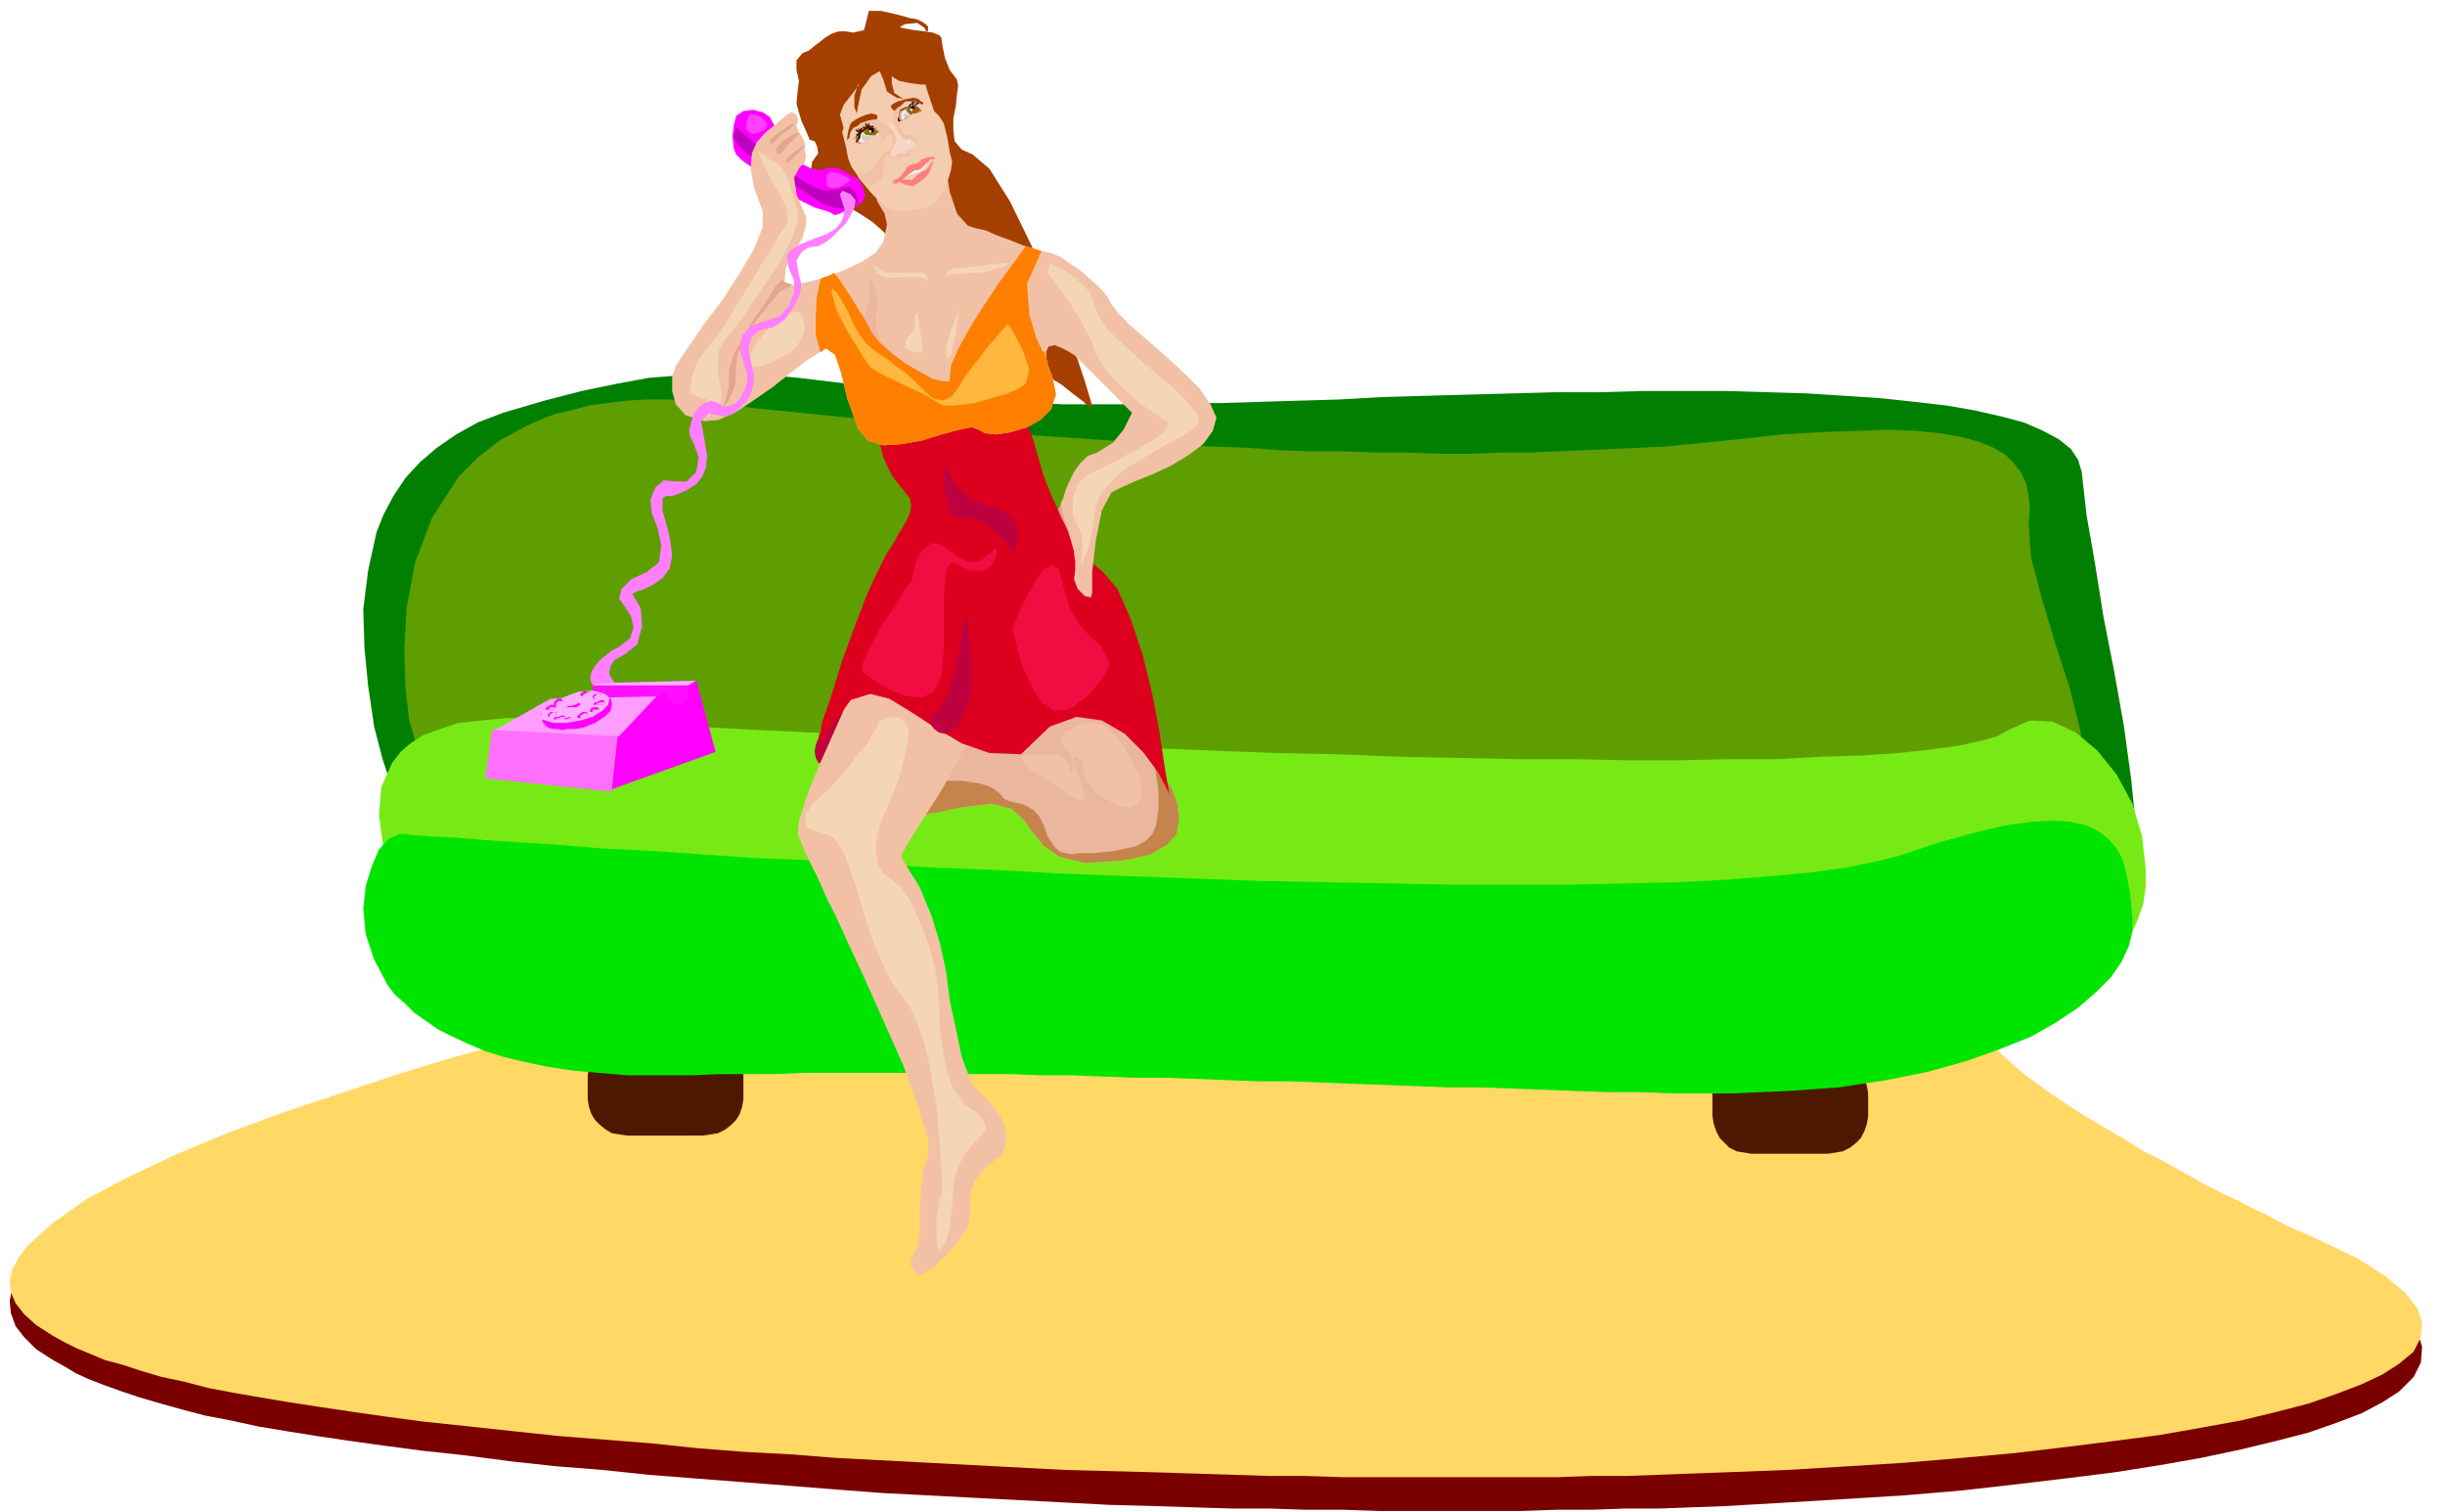 <svg xmlns="http://www.w3.org/2000/svg" fill-rule="evenodd" height="1.253in" preserveAspectRatio="none" stroke-linecap="round" viewBox="0 0 2026 1253" width="2.026in"><style>.pen1{stroke:none}.brush4{fill:#4c1900}.brush7{fill:#e2a58e}.brush10{fill:#eab79e}.brush12{fill:#bf003f}.brush13{fill:#f2c1a5}.brush15{fill:#a53f00}.brush16{fill:#f0f}.brush19{fill:#efefef}.brush23{fill:#7f7f00}.brush24{fill:#cecece}.brush25{fill:#9e5e00}.brush26{fill:#ff7f7f}.brush27{fill:#000}.brush32{fill:#f4d6b7}.brush38{fill:#ffafff}</style><path class="pen1" style="fill:#7a0000" d="m571 827-5 1-15 4-23 6-30 8-37 10-41 12-44 14-46 14-48 17-48 17-46 18-43 19-40 20-34 20-28 20-21 20-7 10-5 11-2 10 1 10 4 11 7 9 10 10 14 9 9 5 10 6 11 5 13 5 14 5 15 5 17 5 18 5 19 5 21 4 23 5 24 4 25 4 27 4 29 4 30 4 37 4 38 5 37 4 38 3 38 4 38 3 39 3 38 3 38 3 39 3 38 2 38 2 39 2 38 2 38 2 38 1 31 1 32 1h31l30 1h31l30 1h118l29-1h29l28-1h28l27-1 27-1 52-3 50-3 48-3 47-4 44-5 42-5 40-5 38-6 34-6 33-7 29-7 27-7 23-8 21-8 17-9 14-9 12-12 6-12 1-13-4-13-10-14-17-14-22-15-29-16-13-6-12-6-12-6-11-6-11-6-11-6-11-5-10-6-10-5-10-6-9-5-9-5-9-5-9-5-8-5-8-5-34-22-29-20-23-19-18-16-14-15-10-13-6-12-4-10-2-9 1-7 1-6 3-5 3-4 2-2 2-2h1L571 827z"/><path class="pen1" style="fill:#ffd866" d="m571 825-5 1-15 4-23 5-30 8-37 9-41 12-44 12-46 14-48 16-48 16-46 17-43 18-40 19-34 18-28 20-21 19-7 10-5 9-2 10 1 9 4 9 7 9 10 9 14 9 9 5 10 5 12 5 12 5 15 4 15 5 17 5 19 4 19 5 21 4 23 4 24 4 26 4 27 4 28 4 30 4 38 4 37 4 38 4 38 3 38 3 38 4 38 3 38 2 38 3 38 2 38 2 38 2 38 2 38 2 38 1 38 1 31 1 32 1 31 1h30l31 1h177l29-1h28l28-1 27-1 27-1 52-2 50-3 48-3 47-4 44-4 42-5 40-5 38-5 34-6 33-6 29-7 27-7 23-8 21-8 17-8 14-9 12-10 6-12 1-12-4-12-10-13-17-14-22-14-29-14-13-6-12-5-12-6-11-6-11-5-11-6-11-5-10-5-10-5-10-6-9-5-9-5-9-5-9-4-8-5-8-5-34-20-29-19-23-17-18-16-14-14-10-12-6-11-4-9-2-8 1-7 1-6 3-4 3-4 2-2 2-2h1L571 825z"/><path class="pen1 brush4" d="M520 860h62l7 1 6 2 6 3 5 3 4 5 3 5 2 6 1 6v20l-1 6-2 6-3 5-4 4-5 4-6 3-6 1-7 1h-62l-7-1-6-1-5-3-5-4-4-4-3-5-2-6-1-6v-20l1-6 2-6 3-5 4-5 5-3 5-3 6-2 7-1zm931 15h64l6 1 6 1 6 3 5 4 4 5 3 5 2 6 1 6v19l-1 6-2 6-3 6-4 4-5 4-6 3-6 1-6 1h-64l-6-1-6-1-6-3-4-4-4-4-3-6-2-6-1-6v-19l1-6 2-6 3-5 4-5 4-4 6-3 6-1 6-1z"/><path class="pen1" style="fill:#007f00" d="m325 654-2-7-6-18-7-27-5-34-3-31-1-32 4-32 7-32 6-15 8-15 10-15 12-13 14-12 16-11 18-10 21-8 34-10 31-8 29-6 27-5 26-2 25-1h25l24 1 23 2 25 3 25 3 26 3 28 3 30 4 32 3 34 2 19 1h73l28-1h30l32-1 33-1 34-1 35-2 35-1 36-1 37-1 36-1h36l36-1h70l34 1 33 1 31 2 30 2 28 3 26 3 23 4 22 5 19 5 16 7 13 7 10 8 6 9 3 10 4 36 7 40 7 44 9 46 8 45 6 44 4 40 1 35-1 20-4 16-6 12-9 8-9 2-16 1h-23l-29-1-35-1-40-3-44-3-50-3-52-4-57-5-59-5-61-5-63-6-64-6-66-6-65-7-66-6-64-7-64-6-62-6-60-6-57-6-54-6-51-5-46-5-42-4-37-4-31-4-25-2-19-2-11-2h-4z"/><path class="pen1" style="fill:#5e9e00" d="m347 621-3-7-5-18-3-26-1-32 2-35 7-37 14-37 22-34 8-8 8-8 9-7 9-7 11-6 11-6 11-5 13-5 13-3 15-4 15-2 16-2 17-1h18l19 1 20 2 30 4 30 3 30 3 30 3 30 3 30 3 30 3 29 3 29 2 30 2 29 2 28 2 29 2 28 1 28 1 27 2 28 1h26l27 1h26l26 1h25l25-1h24l23-1 24-1 22-1 22-1 22-1 20-2 21-2 19-2 36-4 33-2 30-1 26-1 23 1 20 2 17 3 15 4 12 5 10 6 7 7 6 8 4 9 2 10 1 11-1 12 2 28 9 34 11 37 12 37 9 36 4 31-4 23-16 13-9 2-16 1h-22l-28 1h-33l-39-1-42-1-47-1-50-2-54-1-56-2-58-3-59-2-62-3-61-2-62-3-63-3-61-3-60-3-59-3-57-2-54-3-52-3-48-2-44-3-40-2-36-2-30-2-24-1-19-2h-11l-5-1z"/><path class="pen1 brush7" d="m883 415-2 1-3 4-4 6-2 8 2 8 6 7 7 3h5v-7l-3-13-4-12-2-5z"/><path class="pen1" style="fill:#77ea16" d="m347 770-2-4-6-11-8-15-8-20-6-22-3-23 2-23 9-20 7-9 8-7 11-7 14-5 15-5 19-2 21-2h24l22 1 27 2 30 1 33 2 36 2 39 2 41 2 44 2 46 2 47 2 48 3 49 2 51 2 50 2 51 2 50 1 51 2 49 1 48 1h48l45 1h44l41-1h40l36-2 33-1 30-2 27-3 22-3 19-4 14-4 9-5 18-8 19 1 19 9 18 15 16 20 13 24 8 27 3 27v15l-2 14-5 14-6 13-9 12-11 11-14 10-17 9-16 5-22 5-28 3-33 3-37 2-42 1h-95l-52-1-54-2-57-2-58-2-60-3-60-3-61-3-61-4-61-4-59-3-59-4-56-4-55-4-52-4-49-4-46-4-42-3-38-3-33-3-28-2-23-2-16-2-10-1h-4z"/><path class="pen1" style="fill:#00e500" d="M331 691h3l9 1 14 1 20 1 24 2 29 2 32 2 37 3 40 2 43 3 45 3 48 2 50 3 51 3 53 2 53 3 54 2 55 2 54 2 54 1 52 1 52 1h98l46-1 43-1 40-2 37-3 33-3 29-4 25-5 20-5 33-11 29-8 25-6 22-3 18-1 15 1 13 3 10 5 8 6 6 7 5 8 3 10 2 9 2 11 1 10 1 11v11l-3 12-6 13-9 13-12 12-15 13-18 12-21 12-25 10-28 10-32 9-35 7-39 6-42 3-47 2h-50l-26-1h-27l-26-1-26-1-27-1-26-1h-27l-26-1-26-1-27-1-26-1-26-1h-26l-26-1-26-1-26-1h-26l-26-1-25-1h-26l-25-1h-50l-24-1h-97l-24 1h-46l-23 1h-53l-24-2-22-2-20-3-19-4-17-4-16-5-14-6-13-6-12-6-10-7-10-7-8-8-8-7-6-8-11-21-7-21-2-21 2-19 5-16 6-14 8-9 9-4z"/><path class="pen1 brush10" d="m929 601 4 4 11 11 13 16 12 19 8 20-2 18-14 15-30 9-32 2-21-5-13-9-9-11-8-11-10-9-16-4-26 3-15 3-13 2-11 2-10 1-9 1h-20l-12-3-5-5-4-5-6-3-6-2-4-5-1-5 5-3 9-1 13-2 13-2 15-3 14-4 13-6 10-7 8-10 8-11 11-10 12-11 14-9 12-8 10-6 7-5 3-1 72 50z"/><path class="pen1" style="fill:#c4844c" d="m956 630 8 12 7 12 5 13 1 12-2 12-8 9-14 8-22 5-32 2-21-5-13-9-9-11-8-11-10-9-16-4-26 3-9 2-8 2-8 1-7 2-6 1h-6l-6 1h-5l-3-1-2-1-2-1 2-2 6-3 8-5 10-5 9-5 8-4 6-3 2-1h12l7 1 7 1 7 2 6 3 5 4 3 4 5 2 4 1 5 1 5 2 5 3 5 5 4 8 3 9 4 6 3 4 4 3 5 1 4 1 5-1h13l9-1 9-1 9-2 9-2 7-4 6-6 3-7 2-14v-13l-1-9-1-5v-2l-1-4-1-4v-3z"/><path class="pen1 brush12" d="m680 607-1 1-1 4-2 5-1 6 1 5 2 4 6 2 10-2 11-6 9-8 7-11 6-12 4-12 3-10 2-6v-3h-2l-5-1-7-1-8-1-9 1-7 2-5 4-2 7-3 14-3 10-4 6-1 2z"/><path class="pen1 brush13" d="m724 536-3 6-8 16-11 24-12 27-12 27-10 25-6 20-1 10 6 15 10 20 8 18 4 8 4 8 10 22 14 30 16 36 16 36 12 34 8 26v14l-4 12-2 17-1 18v17l-2 12-4 7-2 7 7 9h2l2-2 4-2 5-3 6-6 7-7 8-10 7-10 2-9v-14l1-7 3-9 8-10 15-12 3-11-1-10-4-10-6-8-6-7-5-5-4-4-2-1-9-24-5-24-5-23-3-24-5-23-7-23-10-24-15-24v-3l7-12 12-19 14-22 13-23 11-24 6-20-1-16-3-10-9-7-14-7-16-5-16-3-13-2-10-2h-4z"/><path class="pen1" style="fill:#dd001e" d="m857 367 1 4 3 10 4 14 7 17 8 18 9 18 12 15 13 11 12 14 11 25 10 30 8 33 6 32 4 27 3 18 1 5-3-6-7-13-12-16-15-15-19-11-21-3-22 8-24 23-26-1-23-8-22-13-20-13-18-11-16-4-16 5-14 19-10 16-2-1 2-15 8-23 9-29 11-30 10-26 9-19 6-12 7-11 5-9 5-8 3-7 1-6-1-6-4-5-11-14-7-15-3-12-1-5 118-26 11 31z"/><path class="pen1 brush15" d="m671 116-2-5-5-11-4-14 1-11 1-8-2-9v-8l5-6 5-2 5-4 4-3 5-4 5-3 6-2h6l6 1 9-2 2-8 2-8h10l9 2 8 2 7 2 6 1 4 2 3 2 2 2v3l-1 2-2-4-6-4-10 1-4 2 1 1 5 1 6 1 8 1 7 1 5 2 2 2 1 7 2 10 4 10 6 8 1 5-1 7-1 10-2 10v10l1 9 6 7 9 4 14 12 17 27 18 37 18 40 15 39 11 33 6 20-2 2-5-5-8-6-10-8-13-8-15-8-16-9-17-9-17-9-16-9-16-8-15-8-13-7-11-5-8-5-6-3-1-1 13-7 8-8 3-6v-7l-4-6-6-6-7-6-9-6-10-6-9-6-9-6-7-6-5-6-2-7 1-7 5-7-1-6-2-4-3-1h-1z"/><path class="pen1 brush16" d="m665 136 2 1 6 3 7 1 7-2h6l7 3 5 3 4 2 3 2 3 6 2 7-2 5-6 4-7 3-6 3-3 1h-2l-3-2-6-2-7-2-6-3-6-3-5-3-2-3-3-3-6-4-8-4-8-6-9-5-7-5-5-5-2-5-1-10 1-9 2-8 6-4 8-1 8 2 6 4 3 6 5 7 8 11 8 11 3 4z"/><path class="pen1" style="fill:#bf00bf" d="m610 105 2 2 2 2 7 6 10 9 12 9 12 10 12 8 10 5 8 2 9-1 6-2h4l5 5 2 6-2 4-3 1h-1l-2 1-5 1-7-1-9-3-6-4-9-6-11-7-11-8-11-7-9-6-7-4-2-2-1-1-3-4-3-4-1-4 1-4 1-2v-1z"/><path class="pen1 brush13" d="m785 132-1 9 3 18 6 18 9 10 6 2 9 2 9 4 11 4 10 4 9 3 7 2 5 1 4 1 7 3 7 5 9 6 8 7 8 7 6 7 4 7 6 8 10 10 14 12 15 13 15 14 13 13 9 13 5 11-3 11-8 11-12 9-15 9-15 7-15 6-11 5-8 4-8 15-5 25-3 26v17l-1 4-5-1-6-6-3-8 1-8v-7l-1-6v-2l-11-38v-2l2-4 2-7 3-7 4-8 5-7 6-6 8-3 13-8 9-11 5-10 2-4-48-48-2-1-3-2-6-3-5-2-5 1-2 4v8l5 13 3 15-4 12-9 9-11 6-13 4-12 2-10-1-5-3-6-2-10 2-15 4-16 5-17 3-15 1-13-4-8-10-9-25-5-21-5-15-7-5-6 3-11 7-13 10-15 12-16 11-15 10-14 6-11 1-16-5-8-9-3-11v-12l3-9 10-15 13-19 16-21 14-22 12-20 7-18v-13l-7-19-3-16 1-13 4-9 7-8 10-8 8-7 4-2 2 1 2 1 1 3v3l-1 3 1 3 2 4 2 3 1 2 1 3v6l1 4-1 4-1 3-3 2-5 9 2 14 5 12 2 5h1v8l-3 11-4 7-6 9-4 10-1 12-1 2h7l12-3 15-4 16-6 15-7 12-8 6-9 3-14-2-9-6-10-5-18v-10l5-7 10-3 12-1 13 1 12 1 8 1 3 1z"/><path class="pen1 brush10" d="m716 263 1-3 3-9 1-10-1-9v-2l3 5 3 8 2 9-2 9v10l3 10 7 8 4 2-1 1-3-1-5-1-6-3-5-3-5-3-2-4v-7l2-4 1-2v-1z"/><path class="pen1" style="fill:#f4ccaf" d="m698 110 1 4 2 8 2 10 3 7 3 4 3 5 5 6 5 6 6 6 5 4 5 4 5 1h8l5-1 5-1 5-1 5-1 3-2 2-2 4-6 5-10 3-10 1-7-2-8-2-12-3-12-4-6-4-4-3-9-3-9-1-4h-4l-8-1-10-2-5-3-1-1v6l2 8 6 4 2 1-6-1-8-5-3-10-3-7-7 4-8 11-3 14-1 6-2-5V79l3-9h1l-6 8-7 9-3 8 2 7 1 4-1 3v1z"/><path class="pen1 brush4" d="M728 108h-1l-1-2-2-1h-2l-3 1-3 2-4 2-1 2v3l-1 2v1l1 1h2l1-2 2-1h2l2-1 2-2 3-2 3-1v1-3z"/><path class="pen1 brush19" d="M767 132v1l1 2-1 3-2 3-4 2-6 2-5 1-3 1 7-9 13-6z"/><path class="pen1 brush13" d="m722 96 2 1 4 2 5 3 3 3 2 2 3 4 3 5-1 5v2l4-1 5-1h2l1 3v2l-1 2-3 2-5 1-5 1-3-1-2-3h-1l-2 5-1 7v5l-2 4-6 4h-6l-5-6-2-4 3 1h5l5-5 5-8 5-5 4-3 2-2v-4l-1-4-2-2-3 3-3 3-1-2-1-4 1-3-1-1-2-1-2-1h-3l-5 1-5 2h-8l11-9 7-3z"/><path class="pen1 brush13" d="M741 103v-1l-1-3v-4l1-3 1-2 2-3 2-2 1-1h4l-6 9v11l2 3 2 4 2 1h3l3 1 2 2 1 2v5l-1 1h-3l-4-3-5-7-4-7-2-3z"/><path class="pen1 brush4" d="m762 90-1-1-1-1-2-1-2-1-3 2-3 1-4 2-1 3v2l-1 2v2l1 1 2-1 2-1 2-1 1-1 2-1 2-2 3-1h4v-2l-1-1z"/><path class="pen1" style="fill:#ff7f00" d="m850 204 4 1 3 1 3 1 3 1-12 27 2 26 6 20 4 8v1l1 1 2 1v3l2 4 1 6 3 7 3 15-4 12-9 9-11 6-13 4-12 2-10-1-5-3-6-2-10 2-15 4-16 5-17 3-15 1-13-4-8-10-9-25-5-21-5-15-7-5h-2l-1 1-2 2-4-14v-17l1-16 3-14 2-1 3-1 3-1 3-2 4 5 4 6 4 6 4 6 4 7 4 6 4 7 3 6 7 9 9 8 12 9 12 7 11 6 9 2h5v-4l1-9 6-14 10-18 12-19 12-18 11-15 8-11 3-4z"/><path class="pen1 brush15" d="M702 116v-2l1-6 2-6 4-3 4-2 5-2 4-1 4 1 1 1v2l-1 1h-2l-5 1-6 2-2 2-2 1-2 1-2 3-1 3v2l-1 1-1 1zm39-24-1-1-1-1-1-2 2-2 4-2 7-2 6-1 4 1 1 1 1 1 2 1v1l-1 1-1-1-2-1-1-1h-10l-2 2-2 2-2 1-1 1-2 2z"/><path class="pen1" style="fill:#f4d6c6" d="M738 125v3l1 2h4v-2l1-1h7l1-2 2-1 2-2h1l1 1 1-1v-2l-1-2-2-2-2-1-2 1h-1l-3-2-4-4-2-3-1-2v-2l-2-1h-1l-2 1 1 2 4 4 2 6-2 6-1 1-1 2-1 1z"/><path class="pen1 brush7" d="M728 108h-1l-1-2-2-1h-2l-3 1-3 2-4 2-1 2v3l-1 2v1l1 1h2l1-2 2-1h2l2-1 2-2 3-2 3-1v1-3z"/><path class="pen1 brush4" d="m718 107-1-1-2-1v1l1 1h1-2l-2-1v-1 1l1 1h1v1l-1-1h-2l-1-1v1l1 1h3-4l-2-1v1l1 1 1 1h2-4 4-1l-1 1-1 1h-2 1l1-1 1-1v1l-1 1-1 1v1h-1l-1 1 2-1 1-1 1-1v1l-1 1-1 1v1h-1 1l1-1 1-2v-1 2l-1 2-1 1v1h1l1-1 1-2 3-3 2-4 1-1z"/><path class="pen1 brush4" d="m724 105-1-1h-1v-2 3h1-1l-1-1-1-1v-2l-1 2v1l1 1h2-2l-1-1-1-1v-1h-1v2l1 1h2-4v-1 1h2-3l1 1h2-5v1h1l1-1h1l-1 1-1 1h-1l-1 1 1-1h1l1-1h1l-1 1-2 2h-1v1h1v-1h1l1-1 1-1v1l-1 1-2 1v1h-1v1h1v-1l3-1 3-3 4-2 1-1z"/><path class="pen1 brush7" d="m762 90-1-1-1-1-2-1-2-1-3 2-3 2-4 2-1 2v4l1 2 1 1 1-1 1-1 2-1 1-1 2-1 2-2 3-1h4v-1l-1-1v-1z"/><path class="pen1" style="fill:#210500" d="M751 93v-5 3l1-1 1-2 1-2h1v1l-1 1-2 2 1-1 1-1 1-2 1-2h1v1l-1 1-1 1-1 2v1l4-6h1l-1 2-1 1-1 1 1-1 1-2v-1h2l-1 1-1 1-1 1-1 1h1l1-1 2-2 1-1v2h-1l-1 1-1 1 1-1 1-1h2v-1l-1 1-2 1-1 1h4v-1 1h-4l2 1 1 1h1v-1 1h-3l-3 1-4 2h-1z"/><path class="pen1 brush19" d="m728 110-1-1-1-1-2-1-2-1-3 1-3 2-2 1-1 2v3l-1 1v2h2l2-1 1-1h1l2-1 2-2 2-1h3l1-1v-1z"/><path class="pen1 brush23" d="m722 106-1 1h-3l-2 1v3l2 1h8v-1l1-1h1l-1-1-2-2-1-1h-2z"/><path class="pen1 brush24" d="M716 116h3l1-1 1-2 1-1h-2l-3 1-1-1-1-1v-1 1l-1 1v2l1 2h1z"/><path class="pen1 brush25" d="m728 110-1-1-2-2-1-1h-4l-1 1h-1v3l1 1 2 1h3l2-1 1-1h1z"/><path class="pen1 brush19" d="m762 92-1-1-2-1-2-1-1-1-2 1-3 2-3 1-1 2v5h2l1-2 1-1h3l2-2 3-1h3v-1z"/><path class="pen1 brush26" d="m740 150 1-1 3-1 3-3 3-4 2-3 2-1 2-1h2l2-1 2-1 1-1v-1h1l3-1 3-1h4l1 1-1 1h-3l-2 2-2 2-2 2-2 2-3 1h-2l-3 2-4 3-4 4-4 2h-3v-2z"/><path class="pen1 brush26" d="M773 132v2l-1 4-2 5-3 4-4 3-3 2-3 2h-3l-4-1-4-2-3-1 1-1h12l1-1 3-3 4-3 3-1 2-2 2-3 2-3v-1z"/><path class="pen1 brush27" d="M722 106h2v3l-1 1h-2l-1-1v-3h2z"/><path class="pen1 brush23" d="M756 88h-1l-2 1-1 1h-1v2l1 1 1 1 1 1h2v-1h2l1-1h2l1-1-1-1-2-2-1-1h-2z"/><path class="pen1 brush24" d="M751 97h1v-1h1l2-1h1-3l-2-1-1-1-1 2v1l1 1 1 1v-1z"/><path class="pen1 brush25" d="M762 90h-1l-2-1-1-1h-2l-1 1-2 1h-1v2l1 1 2 1h4l2-1 1-1v-2z"/><path class="pen1 brush27" d="M756 88h1l1 1v1h-4l1-1 1-1z"/><path class="pen1" style="fill:#ffe2d1" d="M750 116h4v3h-1l-1-1-1-1h-1v-1z"/><path class="pen1" d="M720 108v1l1 1h1v-2h-2zm34-18v1l1 1h1v-2h-2z" style="fill:#ffefff"/><path class="pen1" d="m756 480-2 3-6 8-7 12-9 13-8 14-6 12-4 10 1 5 5 4 9 6 11 6 12 4 12 1 10-5 6-13 2-21v-43l2-23 4-7 8 3 6 3 5 1h5l5-1 3-2 3-4 2-3 1-5-1-3h-1l-3 3-4 3-5 4-6 1-8-2-9-6-9-7-8-1-5 4-5 5-3 7-2 7-1 5v2zm83 42 1 4 3 11 4 15 7 15 8 14 11 8 13-1 15-11 13-15 5-11-2-8-5-8-9-8-9-10-8-14-5-18-4-14-6-3-7 5-7 10-7 13-6 12-4 10-1 4z" style="fill:#f20c42"/><path class="pen1 brush12" d="m782 384 1 1 2 4 3 6 4 6 6 7 8 6 9 4 11 3 14 8 4 12-2 12-2 5-1-2-3-4-5-5-6-6-7-6-7-4-8-2-7 1-9-4-4-16-1-18v-8zm18 123-2 13-5 28-8 28-9 14-4 2-1 4v4l3 4 4 3 5 1 6-2 7-7 9-25v-30l-3-26-2-11z"/><path class="pen1" style="fill:#ffb73d" d="m835 268 4 6 8 15 6 17-3 12-6 4-9 4-11 3-12 4-11 2-11 1h-8l-6-3-6-4-8-4-9-4-10-5-9-4-7-4-6-4-3-4-7-11-9-15-9-17-4-15 1-3 3 3 4 6 5 9 5 11 5 9 6 8 6 5 6 4 6 4 6 5 7 5 6 5 5 5 4 4 3 3 6 5 8 2 7-3 7-9 4-7 6-8 7-9 6-8 7-8 5-6 4-4 1-2z"/><path class="pen1 brush32" d="m870 218 2 1 4 2 6 3 7 5 6 5 6 6 4 6 2 7 3 8 6 10 10 10 12 11 12 11 12 10 11 9 7 7 8 9 5 7v6l-5 5-6 4-7 4-10 5-10 6-10 6-10 6-8 6-6 6-7 8-4 6-2 7-1 8-2 12-3 13-4 11-2 5v-4l1-11-1-12-4-8-3-8v-12l3-11 7-8 7-4 11-5 13-7 13-7 12-7 9-7 4-5-1-4-6-3-8-6-10-7-10-9-9-9-8-9-6-9-3-7-2-7-5-9-6-11-7-11-7-10-6-8-4-6-2-2 2-8zm-75 35-2 8-5 13-4 14 1 10 3-4 4-17 2-18 1-6zm-30 39h-3l-7-1-5-3 1-7 4-5 2-2 1-4v-9l2-2 2 11 2 15 1 7zm17-62v-1l3-1 6-1 13-1h8l6-1 6-2 5-1 3-1 3-2 1-1h1-9l-3 1h-4l-6 1-6 1h-5l-6 1h-4l-7 1-2 3-2 3-1 1zm-58-10 1 2 2 4 7 4h11l13-1 7 1 3 2 1 1v-1l-1-3-3-3h-31l-10-6z"/><path class="pen1 brush7" d="m647 241 13-6-3 1-3-1-3-1-4-2-1 2-4 4-4 7-6 9-7 10-6 10-6 10-5 10-4 13v14l-3 11-2 6 4-5 6-13 1-17 1-9 4-10 6-10 7-10 7-9 6-7 4-5 2-2z"/><path class="pen1 brush32" d="m628 125 1 3 4 9 6 12 8 13 5 12 1 6-1 5-2 4-4 5-6 11-9 14-10 17-10 16-9 15-8 12-6 7-9 12-6 15-1 13 7 3 7 2v8l-1 7 3-1 5-7 4-5 1-6-1-7-2-10v-11l1-10 5-8 6-7 9-12 10-15 11-16 11-17 8-16 5-14v-9l-4-13-3-11-4-9-5-6-6-3-5-4-4-3-2-1zm-7 178 5 1 6-1 8-3 7-4 8-4 6-6 4-7 2-7-2-10-4-4-6 1-8 4-5 4-5 5-5 6-5 6-4 7-2 5-1 4 1 3z"/><path class="pen1 brush13" d="m881 608 3-2 4-2 5-3 7-2h7l8 2 8 7 9 11 12 24 2 15-3 8-7 3h-4l-6-2-6-3-6-3-6-5-4-5-4-5-1-5-2-9-4-5h-3v7l5 12 4 11-1 7-11-4-8-6-9-6-8-5-8-5-5-5-3-4v-3l4-1h24l4 1 4 2 2 3 2 5 1 5 2-4v-8l-3-6-4-4-2-5v-4l1-2z"/><path class="pen1 brush32" d="M728 599v-1l3-1 4-2 6-1 5 1 4 4 3 6-1 11-6 26-9 23-8 18-3 14v10l1 8 4 8 9 7 7 6 7 10 6 13 6 14 5 15 4 16 2 14 1 13 1 24 4 25 6 21 9 13 10 7 7 7 2 7-6 8-10 11-7 12-4 15-1 19-2 17-3 11-4 6-2 2-1-4-1-11v-12l2-11 3-13-1-18-1-17-1-14-1-8-1-13-3-16-3-17-4-18-6-16-6-14-7-9-7-9-7-14-7-16-6-16-5-16-4-13-3-10-1-3-2-6-5-14-9-14-13-5-10-3-1-9 6-11 9-8 6-5 7-8 8-9 8-11 8-9 5-9 4-6v-2z"/><path class="pen1 brush7" d="m638 116 2-2 6-4 6-5 4-2h1l1-1v1l-2 2-2 2-3 2-3 2-5 5-3 4-1-1-1-2v-1zm5 7 2-2 5-5 6-4 4-2h2v1l-1 1-2 2-3 3-3 3-4 5-3 3-2-1-1-3v-1zm9 9 1-1 4-4 4-3 4-3h2l-1 1-1 1-2 2-2 2-2 2-3 3-3 3h-1v-3z"/><path class="pen1" d="M621 95h4l4 1 4 3 3 4-2 4-5 3-6 1-4-3-1-4 1-4 1-3 1-2zm64 50v8l1 2 5 1 5-1 5-3 3-2 1-1-3-2-6-3-7-2-4 3z" style="fill:#ff3fff"/><path class="pen1" style="fill:#ff7fff" d="M698 167v1l1 3 1 3-1 5-2 5-4 5-8 5-11 4-10 4-7 4-4 4-1 4 1 5 1 4 2 5 2 4v10l-4 11-8 9-12 4-12 4-7 8-2 12 4 13 2 7v7l-2 6-3 6-4 5-5 2-5 1-5-3-6-2-5 2-5 3-4 6-2 6-2 7 1 6 3 6 4 11-2 12-8 8h-9l-10-1-7 6-4 10 1 11 5 13 3 14-2 14-10 8-13 6-8 8-2 8 5 7 5 8 2 9-3 9-9 7-6 3-5 4-5 4-4 5-3 5-1 5 1 4 4 4 8 4 6-1 3-2 1-1-7-11v-2l1-5 3-5 9-5 10-8 4-15-1-15-6-10-1-2 4-2 6-2 8-4 7-5 6-8 2-11-2-15-6-22v-10l3-2h5l3-1 5-2 6-3 6-4 5-6 3-8 1-9-2-12-3-17 6-6 8 1 6 1 3-1 5-2 4-4 5-5 4-6 2-7 1-8-2-9-3-14 3-10 6-5 8-2 4-1 5-3 5-4 5-7 4-7 3-7 1-8-2-7-2-12 4-7 6-4 8-1 4-2 6-4 6-6 7-7 4-7 3-6 1-6-4-5-7-3-2 3 1 4 1 2z"/><path class="pen1" style="fill:#ff0fff" d="m577 564-81 2-5 2v6l-3 3h-7 1l10 3 16 6 20 6 20 7 18 5 13 4 5 2-7-46z"/><path class="pen1" style="fill:#ff70ff" d="m408 604-6 41 105 11 5-49-104-3z"/><path class="pen1 brush16" d="m507 654 86-31-16-59-7 4v7l-1 5-3 3-4 1-4-1-4-3-3-7-7 4-32 31-5 46z"/><path class="pen1" style="fill:#ff9eff" d="m410 605 46-26 88-2-31 33-103-5z"/><path class="pen1 brush38" d="M570 568h-79l5-2 81-2-7 4z"/><path class="pen1 brush16" d="m476 579 10-3 7-1 5-1 4 1 2 2 2 2 1 3v2l-1 5-5 5-8 5-10 4-6 1h-6l-5 1-4-1h-4l-4-1-2-2-2-2-2-7 5-4 6-3 9-3 8-3z"/><path class="pen1 brush38" d="m474 575 6-2h5l5-1 4 1 4 1 3 1 3 2 1 2-1 5-5 5-8 5-10 3-6 1-6 1h-10l-4-1-3-1-3-1-1-2 2-6 5-5 9-4 10-4z"/><path class="pen1 brush38" d="m474 577 9-2h7l5 1 3 3v4l-4 4-7 4-9 3-8 1h-7l-5-2-3-3 1-3 4-4 6-4 8-2z"/><path class="pen1 brush16" d="M485 573h4v1l-1 1-2 1-1 1h-3l-1-1v-1l1-1 2-1h1z"/><path class="pen1 brush38" d="m485 575 1-1 2-1 1 1v2l-1 1h-5v-1l1-1h1z"/><path class="pen1 brush16" d="M494 575h4v1l-1 1-2 1-1 1h-2l-1-1v-1l1-1 1-1h1z"/><path class="pen1 brush38" d="M494 575h3l1 1v1l-1 1-1 1h-3l-1-1v-1h1l1-1v-1z"/><path class="pen1 brush16" d="m496 581 2-1h1l2 1v2h-1l-1 1h-7v-1l1-1h2l1-1z"/><path class="pen1 brush38" d="M498 582h3v1h-1l-1 1h-5v-1h1l2-1h1z"/><path class="pen1 brush16" d="M492 586h3l1 1v2l-2 1h-5v-2l1-1 2-1z"/><path class="pen1 brush38" d="M494 588h2v1l-1 1h-4v-1l1-1h2z"/><path class="pen1 brush16" d="M483 590h3l1 1v2h-1l-2 1h-1l-1 1h-3l-1-1 1-1 1-1 1-1 2-1z"/><path class="pen1 brush38" d="m483 592 1-1h2l1 1v1h-1l-1 1-1 1h-3v-2l1-1h1z"/><path class="pen1 brush16" d="M472 594h4v1h-1l-2 1h-5v-1h1l2-1h1z"/><path class="pen1 brush38" d="m472 595 1-1h3v1l-1 1h-5v-1h2z"/><path class="pen1 brush16" d="m463 594 2-1h3v2h-3l-2 1h-4v-1l1-1h3z"/><path class="pen1 brush38" d="M465 594h3v1h-2l-1 1h-4v-1h3l1-1z"/><path class="pen1 brush16" d="M457 590h4v2l-1 1-1 1h-5v-2l1-1 1-1h1z"/><path class="pen1 brush38" d="M459 590h1l1 1v2h-1l-1 1h-4v-1l1-1 1-1 2-1z"/><path class="pen1 brush16" d="M456 584h4l1 1v1l-1 1-2 1h-6v-1l1-1 2-1 1-1z"/><path class="pen1 brush38" d="M457 586h4l-1 1-2 1h-3v-1l1-1h1z"/><path class="pen1 brush16" d="M463 579h2l1 1v1h1l-1 1-1 1h-2l-1 1h-3v-2l1-1 2-2h1z"/><path class="pen1 brush38" d="M463 581h3l1 1h-1l-1 1-1 1h-3v-2h1l1-1z"/><path class="pen1 brush16" d="M474 582h5l1 1h1v1l-2 1-1 1h-8v-2l1-1h2l1-1z"/><path class="pen1 brush38" d="m474 582 2-1h3v2h-1l-1 1h-1l-3 1h-3v-1l1-1 2-1h1z"/></svg>
